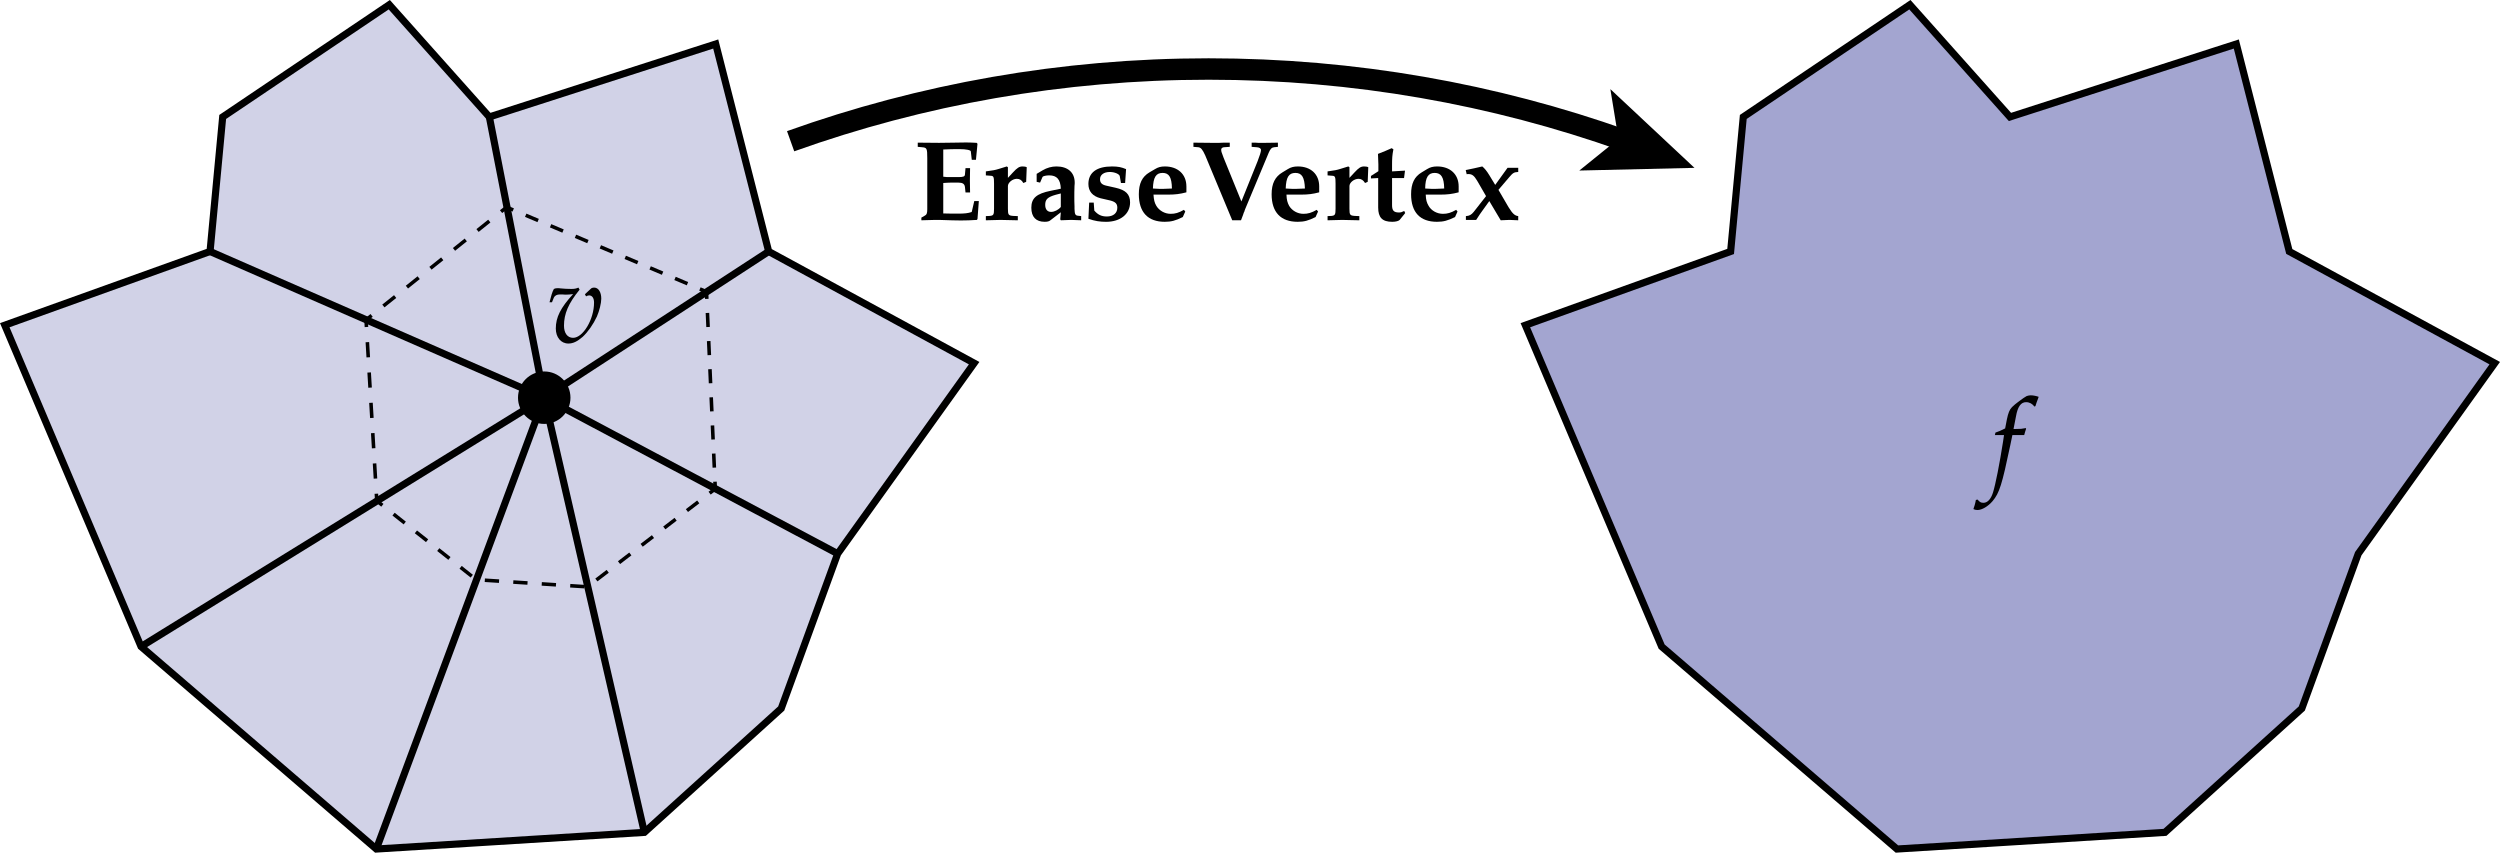 <?xml version="1.0" encoding="utf-8"?>
<!-- Generator: Adobe Illustrator 16.0.4, SVG Export Plug-In . SVG Version: 6.00 Build 0)  -->
<!DOCTYPE svg PUBLIC "-//W3C//DTD SVG 1.1//EN" "http://www.w3.org/Graphics/SVG/1.1/DTD/svg11.dtd">
<svg version="1.1" id="Layer_1" xmlns="http://www.w3.org/2000/svg" xmlns:xlink="http://www.w3.org/1999/xlink" x="0px" y="0px"
	 width="349.881px" height="119.336px" viewBox="0 0 349.881 119.336" enable-background="new 0 0 349.881 119.336"
	 xml:space="preserve">
<g>
	<g>
		<polygon opacity="0.2" fill="#1B1F8A" points="52.667,118.824 19.741,90.492 0.667,45.513 29.396,35.193 31.167,16.367 
			54.48,0.658 68.487,16.367 100.167,6.158 107.579,35.193 136.333,50.825 117.234,77.493 109.333,99.158 90.182,116.492 		"/>
		<polygon fill="none" stroke="#000000" stroke-miterlimit="10" points="52.667,118.824 19.741,90.492 0.667,45.513 29.396,35.193 
			31.167,16.367 54.48,0.658 68.487,16.367 100.167,6.158 107.579,35.193 136.333,50.825 117.234,77.493 109.333,99.158 
			90.182,116.492 		"/>
		<line fill="none" stroke="#000000" stroke-miterlimit="10" x1="76.167" y1="55.658" x2="68.487" y2="16.367"/>
		<line fill="none" stroke="#000000" stroke-miterlimit="10" x1="76.167" y1="55.658" x2="107.579" y2="35.193"/>
		<line fill="none" stroke="#000000" stroke-miterlimit="10" x1="76.167" y1="55.658" x2="117.234" y2="77.493"/>
		<line fill="none" stroke="#000000" stroke-miterlimit="10" x1="76.167" y1="55.658" x2="90.182" y2="116.492"/>
		<line fill="none" stroke="#000000" stroke-miterlimit="10" x1="76.167" y1="55.658" x2="52.667" y2="118.824"/>
		<line fill="none" stroke="#000000" stroke-miterlimit="10" x1="76.167" y1="55.658" x2="19.741" y2="90.492"/>
		<line fill="none" stroke="#000000" stroke-miterlimit="10" x1="76.167" y1="55.658" x2="29.396" y2="35.193"/>
		<circle cx="76.167" cy="55.658" r="3.671"/>
	</g>
	<g>
		<defs>
			<rect id="SVGID_1_" x="76.774" y="40.104" width="8" height="8"/>
		</defs>
		<clipPath id="SVGID_2_">
			<use xlink:href="#SVGID_1_"  overflow="visible"/>
		</clipPath>
		<path clip-path="url(#SVGID_2_)" d="M81.86,41.181l0.16,0.293c0.16-0.079,0.293-0.133,0.426-0.133
			c0.426,0,0.692,0.373,0.692,1.012c0,2.344-1.544,4.926-2.929,4.926c-0.799,0-1.278-0.665-1.278-1.704
			c0-1.65,0.613-3.115,2.184-5.032l-0.16-0.293c-0.32,0.133-0.533,0.187-0.985,0.187c-0.426,0-1.118-0.026-1.571-0.08l-0.187-0.026
			c-0.106,0-0.187,0-0.187,0c-0.186,0-0.346,0.026-0.506,0.106c-0.24,0.426-0.399,1.012-0.612,1.864h0.346l0.266-0.666
			c0.133-0.267,0.426-0.426,0.826-0.426c0.08,0,0.213,0,0.426,0c0.133,0.026,0.24,0.026,0.453,0.026c0.32,0,0.586-0.026,0.985-0.08
			c-1.757,1.917-2.423,3.249-2.423,4.819c0,1.226,0.719,2.104,1.758,2.104c0.666,0,1.251-0.292,1.997-0.932
			c0.746-0.692,1.491-1.757,1.997-2.849c0.346-0.799,0.612-1.864,0.612-2.503c0-0.905-0.399-1.545-0.985-1.545
			c-0.213,0-0.399,0.054-0.506,0.187L81.86,41.181"/>
	</g>
</g>
<g>
	<g>
		<polygon opacity="0.4" fill="#1B1F8A" points="265.477,118.824 232.551,90.492 213.477,45.513 242.206,35.193 243.977,16.367 
			267.291,0.658 281.298,16.367 312.977,6.158 320.39,35.193 349.145,50.825 330.045,77.493 322.145,99.158 302.992,116.492 		"/>
		<polygon fill="none" stroke="#000000" stroke-miterlimit="10" points="265.477,118.824 232.551,90.492 213.477,45.513 
			242.206,35.193 243.977,16.367 267.291,0.658 281.298,16.367 312.977,6.158 320.39,35.193 349.145,50.825 330.045,77.493 
			322.145,99.158 302.992,116.492 		"/>
	</g>
	<g>
		<defs>
			<rect id="SVGID_3_" x="275.648" y="54.78" width="10" height="17"/>
		</defs>
		<clipPath id="SVGID_4_">
			<use xlink:href="#SVGID_3_"  overflow="visible"/>
		</clipPath>
		<path clip-path="url(#SVGID_4_)" d="M283.29,60.89c0.08-0.293,0.187-0.666,0.267-0.879l-0.054-0.106l-0.106,0.026
			c-0.399,0.08-0.559,0.106-1.331,0.106h-0.267l0.346-1.783c0.24-1.358,0.693-1.971,1.412-1.971c0.479,0,0.905,0.239,1.145,0.612
			l0.16-0.054c0.08-0.266,0.239-0.745,0.373-1.064l0.08-0.24c-0.268-0.106-0.746-0.213-1.119-0.213c-0.16,0-0.426,0.054-0.559,0.106
			c-0.373,0.187-1.678,1.146-2.051,1.545c-0.346,0.346-0.533,0.825-0.719,1.73l-0.24,1.252c-0.639,0.319-0.958,0.452-1.357,0.585
			l-0.08,0.347h1.278l-0.134,0.905c-0.479,3.089-1.064,6.044-1.41,7.136c-0.293,0.933-0.773,1.438-1.332,1.438
			c-0.373,0-0.533-0.106-0.825-0.453l-0.239,0.054c-0.054,0.373-0.268,1.118-0.347,1.278c0.134,0.079,0.372,0.133,0.56,0.133
			c0.639,0,1.49-0.506,2.13-1.252c0.958-1.145,1.305-2.263,2.476-7.828c0.054-0.213,0.16-0.799,0.293-1.411H283.29"/>
	</g>
</g>
<g>
	<g>
		<path fill="none" stroke="#000000" stroke-width="3" stroke-miterlimit="10" d="M227.278,19.637
			c-18.175-6.461-37.743-9.979-58.134-9.979c-20.525,0-40.219,3.564-58.494,10.107"/>
		<g>
			<polygon points="237.145,23.491 225.375,12.474 226.51,19.434 221.028,23.868 			"/>
		</g>
	</g>
</g>
<g>
	<g>
		<polyline fill="none" stroke="#000000" stroke-width="0.5" stroke-miterlimit="10" points="71.827,29.386 70.906,28.996 
			70.126,29.622 		"/>
		
			<line fill="none" stroke="#000000" stroke-width="0.5" stroke-miterlimit="10" stroke-dasharray="2.111,2.111" x1="68.479" y1="30.941" x2="52.832" y2="43.482"/>
		<polyline fill="none" stroke="#000000" stroke-width="0.5" stroke-miterlimit="10" points="52.008,44.142 51.228,44.768 
			51.287,45.766 		"/>
		
			<line fill="none" stroke="#000000" stroke-width="0.5" stroke-miterlimit="10" stroke-dasharray="2.125,2.125" x1="51.413" y1="47.887" x2="52.609" y2="68.036"/>
		<polyline fill="none" stroke="#000000" stroke-width="0.5" stroke-miterlimit="10" points="52.672,69.097 52.731,70.095 
			53.515,70.716 		"/>
		<polyline fill="none" stroke="#000000" stroke-width="0.5" stroke-miterlimit="10" stroke-dasharray="1.996,1.996" points="
			55.08,71.956 66.643,81.125 82.216,82.129 98.52,69.629 		"/>
		<polyline fill="none" stroke="#000000" stroke-width="0.5" stroke-miterlimit="10" points="99.312,69.021 100.105,68.412 
			100.061,67.414 		"/>
		
			<line fill="none" stroke="#000000" stroke-width="0.5" stroke-miterlimit="10" stroke-dasharray="1.97,1.97" x1="99.973" y1="65.445" x2="98.965" y2="42.813"/>
		<polyline fill="none" stroke="#000000" stroke-width="0.5" stroke-miterlimit="10" points="98.921,41.83 98.876,40.831 
			97.956,40.441 		"/>
		
			<line fill="none" stroke="#000000" stroke-width="0.5" stroke-miterlimit="10" stroke-dasharray="1.891,1.891" x1="96.213" y1="39.704" x2="72.698" y2="29.754"/>
	</g>
</g>
<g>
	<path d="M132.008,20.924c0.906-0.053,1.438-0.053,2.317-0.053c0.852,0,1.544,0.133,1.544,0.319l0.133,1.171h0.586l0.213-2.236
		l-0.106-0.133c-0.585-0.027-0.878-0.054-1.491-0.054c-0.373,0-0.852,0.026-1.73,0.026c-1.145,0.027-1.598,0.027-2.05,0.027
		c-0.56,0-1.251,0-2.982-0.027v0.586l0.586,0.054c0.692,0.053,0.746,0.159,0.746,1.544v7.137c0,0.532-0.08,0.771-0.32,0.879
		l-0.506,0.292v0.373c1.571-0.053,1.571-0.053,1.944-0.053h0.533c1.624,0.053,2.263,0.079,3.062,0.079
		c0.826,0,1.332-0.026,2.237-0.079l0.08-0.134l0.187-2.503h-0.639l-0.346,1.491c0,0.026-0.026,0.026-0.053,0.054
		c-0.506,0.159-0.958,0.213-1.837,0.213c-0.666,0-1.278,0-2.104-0.026v-4.261c0.453-0.026,0.719-0.054,1.065-0.054h1.065
		c0.586,0,0.852,0.187,0.905,0.613l0.08,0.771h0.639l-0.027-1.704c0-0.187,0-0.187,0.027-1.704h-0.639l-0.08,0.905
		c-0.026,0.267-0.24,0.347-0.905,0.347h-1.065c-0.506,0-0.746,0-1.065-0.054V20.924"/>
	<path d="M140.902,23.294l-1.118,0.346c-0.506,0.16-0.799,0.213-1.811,0.347v0.559l0.719,0.054c0.373,0.026,0.426,0.187,0.426,1.118
		v3.488c0,0.852-0.08,0.959-0.586,1.012l-0.559,0.026v0.586l2.05-0.053c0.213,0,0.266,0,2.423,0.053v-0.586l-0.639-0.026
		c-0.666-0.053-0.746-0.133-0.746-1.012v-3.169c0-0.479,0.639-1.012,1.251-1.012c0.399,0,0.692,0.187,0.905,0.586l0.399-0.16
		l0.08-2.05c-0.16-0.08-0.373-0.106-0.585-0.106c-0.453,0-0.746,0.187-1.358,0.852l-0.692,0.746v-1.491L140.902,23.294"/>
	<path d="M148.464,28.966c-0.32,0.399-0.905,0.691-1.358,0.691c-0.533,0-0.826-0.372-0.826-0.984c0-0.772,0.346-1.092,1.464-1.412
		l0.719-0.186V28.966 M148.464,29.711l-0.08,0.985l0.08,0.133c0.985-0.026,1.251-0.053,1.438-0.053c0.186,0,0.453,0.026,1.411,0.053
		v-0.586l-0.479-0.053c-0.346-0.054-0.426-0.213-0.453-0.959v-0.346c-0.026-0.506-0.026-0.959-0.026-1.332
		c0-0.426,0-0.932,0.026-1.544c0.027-0.213,0.027-0.346,0.027-0.453c0-1.411-0.958-2.263-2.556-2.263
		c-0.666,0-1.332,0.187-1.917,0.532l-0.852,0.506v1.118l0.479,0.106l0.346-0.799c0.053-0.106,0.506-0.213,0.932-0.213
		c1.065,0,1.571,0.56,1.625,1.864l-1.411,0.293c-1.997,0.399-2.716,1.038-2.716,2.37c0,1.305,0.666,1.97,1.864,1.97
		c0.347,0,0.613-0.053,0.772-0.187L148.464,29.711z"/>
	<path d="M157.464,25.611l0.133-1.943c-0.639-0.267-1.119-0.373-1.971-0.373c-2.13,0-3.302,0.852-3.302,2.449
		c0,1.039,0.586,1.704,1.678,1.997l1.384,0.319c0.719,0.187,0.985,0.453,0.985,1.013c0,0.745-0.559,1.225-1.464,1.225
		c-0.746,0-1.251-0.24-1.757-0.825l-0.08-1.119h-0.639l-0.106,2.264c0.905,0.319,1.625,0.426,2.477,0.426
		c1.997,0,3.355-1.092,3.355-2.716c0-1.145-0.612-1.73-2.024-2.05l-1.305-0.293c-0.612-0.134-0.878-0.399-0.878-0.905
		c0-0.612,0.532-1.012,1.384-1.012c0.639,0,1.358,0.292,1.385,0.612l0.16,0.932H157.464"/>
	<path d="M162.683,26.436h-0.053c-0.106,0-0.532,0-0.772-0.026l-0.506-0.026c0.053-1.571,0.426-2.184,1.358-2.184
		c0.905,0,1.278,0.612,1.305,2.184L162.683,26.436 M166.039,26.09c0-1.704-1.198-2.796-3.009-2.796
		c-0.559,0-0.958,0.106-1.384,0.373l-0.772,0.452c-1.039,0.612-1.491,1.571-1.491,3.062c0,2.529,1.278,3.86,3.622,3.86
		c0.905,0,1.518-0.159,2.529-0.665l0.346-0.772l-0.186-0.239c-0.746,0.426-1.225,0.559-1.864,0.559
		c-0.825,0-1.598-0.452-1.997-1.118c-0.266-0.453-0.346-0.825-0.399-1.571h2.104c0.905,0,1.598-0.08,2.503-0.319V26.09z"/>
	<path d="M172.109,20.551v-0.586c-0.666,0-1.278,0-1.464,0.027c-0.533,0-0.905,0-1.119,0c-0.213,0-0.213,0-2.503-0.027v0.586
		l0.666,0.054c0.373,0.026,0.612,0.319,0.985,1.145l3.781,9.08h1.226c0.159-0.426,0.213-0.586,0.292-0.772
		c0.08-0.239,0.134-0.426,0.188-0.479c0-0.054,0.053-0.187,0.105-0.32l3.303-7.908c0.213-0.506,0.426-0.719,0.745-0.745l0.532-0.054
		v-0.586c-1.703,0.027-1.703,0.027-1.863,0.027s-0.426,0-0.879,0c-0.133-0.027-0.532-0.027-0.932-0.027v0.586l0.719,0.054
		c0.373,0.026,0.586,0.159,0.586,0.399c0,0.239-0.16,0.745-0.479,1.571l-2.263,5.618l-2.503-6.151
		c-0.32-0.825-0.32-0.852-0.32-1.145c0-0.134,0.187-0.293,0.399-0.293L172.109,20.551"/>
	<path d="M181.27,26.436h-0.054c-0.106,0-0.532,0-0.772-0.026l-0.506-0.026c0.054-1.571,0.426-2.184,1.358-2.184
		c0.905,0,1.278,0.612,1.331,2.184L181.27,26.436 M184.625,26.09c0-1.704-1.172-2.796-2.982-2.796c-0.56,0-0.986,0.106-1.412,0.373
		l-0.745,0.452c-1.038,0.612-1.519,1.571-1.519,3.062c0,2.529,1.279,3.86,3.648,3.86c0.906,0,1.491-0.159,2.504-0.665l0.346-0.772
		l-0.187-0.239c-0.745,0.426-1.226,0.559-1.864,0.559c-0.825,0-1.598-0.452-1.996-1.118c-0.24-0.453-0.347-0.825-0.373-1.571h2.076
		c0.906,0,1.625-0.08,2.504-0.319V26.09z"/>
	<path d="M188.698,23.294l-1.118,0.346c-0.506,0.16-0.799,0.213-1.784,0.347v0.559l0.692,0.054c0.373,0.026,0.426,0.187,0.426,1.118
		v3.488c0,0.852-0.08,0.959-0.586,1.012l-0.532,0.026v0.586l2.05-0.053c0.188,0,0.24,0,2.396,0.053v-0.586l-0.639-0.026
		c-0.666-0.053-0.745-0.133-0.745-1.012v-3.169c0-0.479,0.639-1.012,1.278-1.012c0.372,0,0.665,0.187,0.904,0.586l0.373-0.16
		l0.08-2.05c-0.16-0.08-0.373-0.106-0.586-0.106c-0.453,0-0.745,0.187-1.357,0.852l-0.692,0.746v-1.491L188.698,23.294"/>
	<path d="M196.66,29.818l-0.133-0.293c-0.32,0.16-0.48,0.213-0.719,0.213c-0.746,0-0.986-0.266-0.986-1.038v-3.781h1.678
		l0.133-1.038l-1.811,0.106v-0.933c0-0.852,0.027-1.357,0.188-2.156l-0.24-0.16c-0.612,0.293-1.119,0.479-1.918,0.799
		c0.027,0.825,0.055,1.118,0.055,1.465v0.958l-1.039,0.666v0.347l1.012-0.054v4.127c0,1.411,0.586,1.997,1.971,1.997
		c0.479,0,0.879-0.106,1.038-0.266L196.66,29.818"/>
	<path d="M200.787,26.436h-0.08c-0.079,0-0.506,0-0.745-0.026l-0.506-0.026c0.026-1.571,0.426-2.184,1.331-2.184
		s1.305,0.612,1.332,2.184L200.787,26.436 M204.143,26.09c0-1.704-1.199-2.796-3.01-2.796c-0.559,0-0.984,0.106-1.41,0.373
		l-0.746,0.452c-1.039,0.612-1.491,1.571-1.491,3.062c0,2.529,1.251,3.86,3.622,3.86c0.904,0,1.49-0.159,2.529-0.665l0.346-0.772
		l-0.187-0.239c-0.745,0.426-1.225,0.559-1.863,0.559c-0.825,0-1.624-0.452-1.997-1.118c-0.268-0.453-0.373-0.825-0.4-1.571h2.078
		c0.904,0,1.624-0.08,2.529-0.319V26.09z"/>
	<path d="M207.977,27.448l-1.73,2.21c-0.32,0.399-0.613,0.56-1.092,0.586v0.533h1.438c0.453-0.72,0.639-0.959,0.826-1.226
		l1.012-1.411l1.598,2.689l1.225-0.053c0.639,0.026,0.771,0.026,1.225,0.053v-0.586c-0.479-0.053-0.799-0.346-1.357-1.251
		l-1.412-2.423l1.545-1.812c0.479-0.559,0.639-0.665,1.225-0.691v-0.586h-1.491l-1.73,2.396l-0.825-1.358
		c-0.373-0.612-0.666-0.959-0.985-1.225c-0.56,0.133-1.731,0.399-2.317,0.506l0.134,0.586c0.08-0.027,0.187-0.027,0.239-0.027
		c0.506,0,0.799,0.214,1.225,0.933L207.977,27.448"/>
</g>
</svg>
